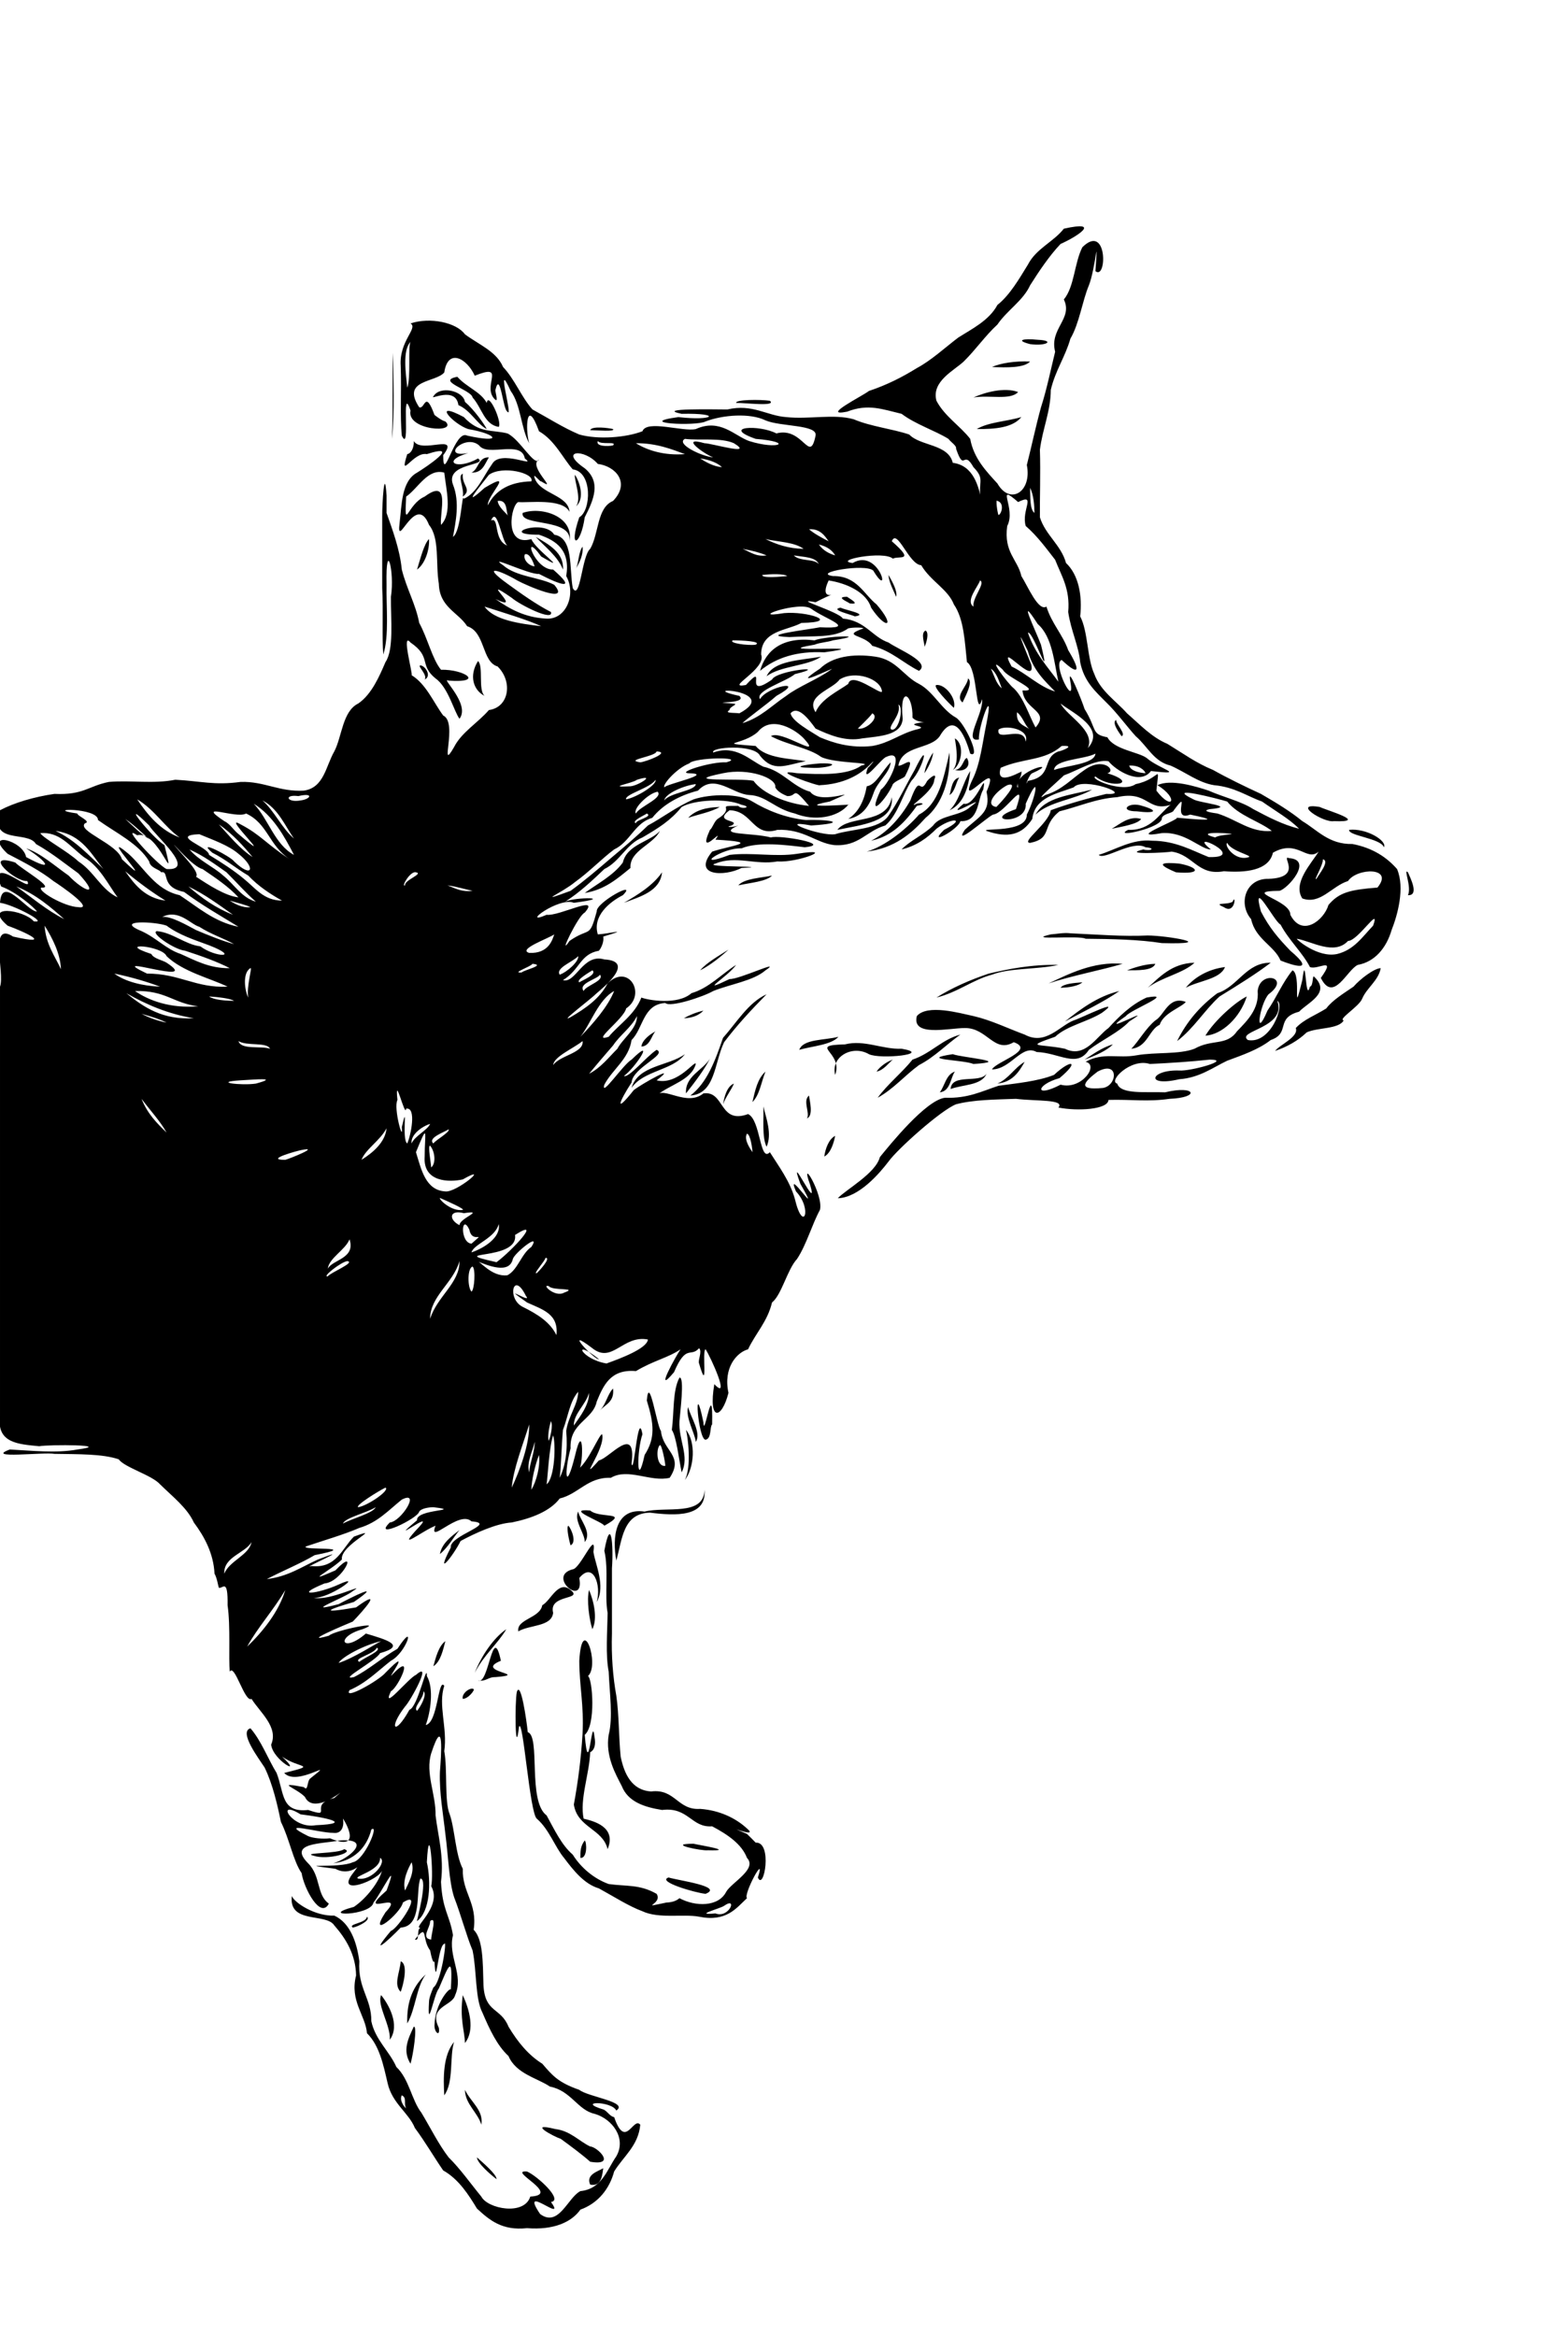 <?xml version="1.0" encoding="UTF-8" standalone="no"?>
<!-- Generator: imaengine 6.0   -->

<svg
   xmlns:dc="http://purl.org/dc/elements/1.1/"
   xmlns:cc="http://creativecommons.org/ns#"
   xmlns:rdf="http://www.w3.org/1999/02/22-rdf-syntax-ns#"
   xmlns:svg="http://www.w3.org/2000/svg"
   xmlns="http://www.w3.org/2000/svg"
   xmlns:sodipodi="http://sodipodi.sourceforge.net/DTD/sodipodi-0.dtd"
   xmlns:inkscape="http://www.inkscape.org/namespaces/inkscape"
   viewBox="0,0,1440,2145"
   width="1440"
   height="2145"
   version="1.1"
   id="svg2"
   inkscape:version="0.91 r13725"
   sodipodi:docname="friendlydog-outline.svg">
  <sodipodi:namedview
     pagecolor="#ffffff"
     bordercolor="#666666"
     borderopacity="1"
     objecttolerance="10"
     gridtolerance="10"
     guidetolerance="10"
     inkscape:pageopacity="0"
     inkscape:pageshadow="2"
     inkscape:window-width="1916"
     inkscape:window-height="1035"
     id="namedview9"
     showgrid="false"
     inkscape:zoom="0.15909903"
     inkscape:cx="460.82297"
     inkscape:cy="1077.0491"
     inkscape:window-x="4"
     inkscape:window-y="1"
     inkscape:window-maximized="1"
     inkscape:current-layer="layer0" />
  <defs
     id="defs4" />
  <g
     id="layer0"
     opacity="0.8"
     style="opacity:1">
    <path
       d="m 484,2046 c 24.3,1.9 40.8,-5.4 49,-17 16.4,-5.9 26.8,-19.3 31,-35 8.4,-13.8 22.3,-23.7 24,-43 -6.5,-7.8 -13.5,23.6 -24,-7 -3.8,-0.4 -6.6,-5.9 -10,-7 -25.5,-7.7 7.6,-8 12,1 11.7,-7.9 -25.9,-12.5 -34,-19 -19.8,-6.9 -24.9,-13.5 -34,-24 -12.7,-7.9 -22.4,-19.7 -31,-34 -7.2,-17.9 -21.6,-12.4 -23,-38 -0.6,-22.1 -0.4,-42.3 -9,-51 3.6,-24.7 -10.7,-34.1 -10,-56 -6.7,-12.8 -7.3,-36.6 -12,-50 -5,-11.7 -1.9,-41.4 -5,-58 3.1,-21.3 -5.9,-42.3 0,-60 -5.7,-8.2 -5.7,33.9 -17,36 4.2,-11.2 7.8,-33.4 1,-45 0.3,-13.7 -8.2,28.6 -16,31 -13.6,24.6 -19.6,17.2 -4,-3 4.8,-4.8 25.9,-43.1 10,-29 -6.5,2.5 -32.2,34.7 -23,15 6.7,-3.4 23,-38.3 1,-15 -5.9,6.4 20.5,-29.1 -6,-2 -5.8,7 -38.9,25.8 -33,16 15.4,-6.6 25.9,-17.6 38,-27 14.5,-7.6 23.7,-38.2 6,-11 -14,8 -26.5,19.3 -40,26 -15.3,3.6 20.7,-15.1 24,-22 25.1,-7 5.4,-12.5 -13,-18 -21.9,18.8 -28.7,3.2 -3,-4 22.3,-8.5 -25.5,0.9 -31,6 -28,7.9 16.9,-10.9 22,-13 10.1,-10.5 29,-32 3,-13 -36.3,6.2 -24.6,1.6 -2,-5 28.7,-19.9 -2.9,-3.9 -14,2 -35.8,9.4 6.6,-6.2 13,-12 14.3,-9 -21.9,9.9 -36,6 12.9,2 48.2,-23.5 23,-12 -18.7,8.5 -43.2,11.5 -13,-1 16.5,-1.3 32.3,-35.3 10,-12 -31.2,13.6 -4.3,0.1 6,-10 -2.1,-13.2 40.2,-31.7 11,-21 -10.9,10.8 -16,29.5 -39,27 -12.1,3.9 43.5,-20.4 6,-6 -14.9,6.7 -27.5,15.7 -47,18 14.6,-7.6 31.4,-14.5 44,-22 45,-8.8 -13.7,-4 -8,-8 16.5,-5.6 35,-10.9 49,-17 16.8,-4.9 26.9,-16.3 39,-26 17.8,-9 -0.7,20.3 -11,21 -16.6,16.4 25.8,-3.5 27,-10 2.1,-3.1 9.4,-4 13,-4 28.4,3.4 -16.2,1.5 -15,12 -30.8,25.7 18.2,-11.7 2,6 -23.3,24.8 2.9,3.5 15,-1 -7.4,18.6 21.5,-14.8 33,-4 24.7,1.9 -20.6,13 -19,24 -15.4,29.7 2.5,7.3 9,-6 13.6,-7.3 32.8,-16.1 47,-17 18,-3.7 35.2,-10.3 44,-22 17.4,-4.2 25.7,-19.8 47,-19 15.7,-9.4 36.5,4.2 54,0 13.5,-20.3 -6.2,-24.4 -8,-43 -3.9,-4.9 -10.9,-53.1 -13,-28 6.6,21.4 8,34.4 -2,50 -7.4,33.7 -7.3,-3.9 -2,-19 -4.2,-24 -7.7,38.9 -10,27 4.7,-37.5 -20.6,-4.6 -30,-3 -20.9,23.5 6.4,-10.8 3,-24 -2.7,-0.3 -12.6,25.4 -22,32 4.7,3.1 5.7,-49.5 -3,-12 -8.5,34 -10.2,16.1 -4,-7 -1.1,-23.6 20.4,-25.9 24,-43 6.2,-15 12.7,-30 36,-28 16.4,-9.8 29.4,-12.1 41,-20 -3.5,4.7 -25.5,44.3 -6,21 11.3,-26.4 15.1,-13.1 23,-22 3.2,2.9 -1.3,11 0,14 8.8,30.1 2.2,-12 6,-13 4.7,7.1 23.2,48.1 8,32 -5.8,34.7 6.8,32.6 13,8 -5,-23.2 7.7,-37.2 18,-40 6.9,-14.7 17.8,-25.4 22,-43 8.9,-7.1 14,-30.3 23,-40 8.7,-13.2 13.8,-31.9 21,-45 3.6,-13.6 -19.3,-51.4 -9,-23 8.4,28.5 -21.5,-35.4 -9,-1 21.6,37.7 -14.7,-17.8 -4,7 15.5,16.4 6.6,39.1 -1,7 -4.6,-16.6 -14.9,-30.1 -23,-43 -9.3,10 -8.4,-29.8 -20,-35 -26.8,9.8 -21.3,-21.7 -41,-19 -15.4,12.6 -36.9,-7 -43,2 11.6,-10 31.7,-13.7 36,-29 -0.5,-4.3 -16.5,19.9 -36,15 21.3,-16.2 -13.5,3.1 -21,9 -17.7,22.3 -13.9,11.4 -2,-7 1.1,-13.8 33.3,-25.6 23,-30 -9.6,6.3 -25.5,26.1 -30,24 10.3,-7.3 29.9,-37.4 7,-15 -7.6,4.3 -28.5,35.5 -25,23 7.7,-14.4 22.4,-23.4 25,-41 10.9,-10.8 10.4,-32.8 31,-34 4.3,4.4 35.1,-5.8 44,-11 15.9,-6.4 36.8,-9.3 48,-19 16.6,-11.1 -24.4,8.6 -33,8 -30.7,14.7 -1.6,-2 6,-13 -13.8,8.8 -25,21.3 -41,26 -12.8,11.3 -40.3,6.3 -46,4 -6.1,15.8 -20.8,24.9 -30,36 -17.3,5.9 14.1,-16.4 16,-26 19.1,-12.9 2.2,-42 -17,-23 -7.4,14.2 -20.3,22.9 -34,31 -12.1,6.5 19.2,-17 24,-22 5.1,-4.4 36.4,-29.4 7,-31 -19.6,-5.9 -26.3,22.4 -38,19 15.8,-9.7 15.5,-23.8 33,-27 2.4,-2.7 4.8,-8.6 4,-13 27.2,-8.1 4,-2.4 -5,-2 -5.1,-16.9 10.8,-29.8 23,-36 14.4,-14.5 -25,6.8 -24,15 -6.9,25.4 -6.1,13.9 -25,27 -11.5,17.2 8.2,-23.8 14,-26 14.8,-17.2 -23.5,3.5 -35,2 -25,10.8 11.2,-16.8 25,-11 39.5,-5.1 1.3,-5.6 -8,-1 13.4,-8.5 25.6,-20.1 36,-30 14.5,-7 20.1,-23 35,-29 14.8,-8.7 25.7,-15.4 36,-28 11.5,-6.7 41.3,-8.2 55,-2 10.9,2.2 -0.4,4.5 -3,1 -22.7,-0.2 -1.2,0.9 -19,12 -3.1,2.3 -4.9,8.7 -7,10 -12.7,28 14.8,-4.8 5,9 43.9,2.5 14.7,5.1 -3,11 -18.6,22.5 11.3,23.1 27,15 33.6,-1.9 -38.1,-0.4 -24,-4 18.8,-7.8 37,1.7 57,-2 17.9,1.5 56.5,-13.2 18,-7 -20.2,3.1 -41.6,-1.5 -62,1 -34.7,13.2 -7.1,-6.7 11,-6 15.1,-6.4 41.6,-3 58,-1 27.1,-2.7 -23.7,-11.6 -31,-9 -18,-4.7 -51.2,-1.7 -30,-11 -4.6,1.8 -13.7,1.8 -6,0 9.1,-5.5 -17.8,-2.5 -2,-14 21.3,0.6 21.2,25.1 44,18 24.2,-0.9 35.2,12 52,14 22.8,1.6 29.6,-13.1 47,-18 11.5,-9.7 16.1,-28.9 24,-41 11.1,-11.8 17.6,-40.3 3,-10 -8,13.8 -15.5,30 -24,42 -8.8,12.9 -33.5,12 -49,17 -13.4,2.2 -55.8,-14.2 -22,-8 34,-2.2 18.9,-5.7 -5,-5 -18.6,-2 -35.5,-8.8 -49,-17 -11.9,-7.5 -38.3,-7.2 -54,-2 -15.3,6.5 -28.7,16.9 -42,24 -10.9,10.6 -22.6,20.4 -34,30 -12,10.3 -24.9,21.3 -37,30 -33.7,12.4 -7.9,1.9 4,-8 12.9,-9.2 24.5,-21.4 36,-30 14.8,-6.9 18.8,-24.5 35,-29 10,-12.6 25.6,-20.8 42,-25 15.1,-16.3 31.8,3.2 47,4 15.8,0.6 23.4,12.7 42,17 18.1,7.3 39.3,3.7 49,-8 13.3,-1.2 -55,4.2 -17,-3 35.4,-15.8 -8,4.9 -18,-9 -16.1,-4.5 -25.2,-19.2 -43,-23 -12.6,-6 -25.2,-20.4 -46,-13 -3.2,-5.1 37.9,-7.9 43,3 12.4,15.5 23.3,8.5 42,5 -13.2,-2.5 -36.4,-2.3 -46,-14 -38.5,-3.1 -11.5,-0.6 2,-13 12.9,-16 35.9,-1.3 43,7 16.6,18.7 -22.1,-9.4 -31,-3 14.5,7.8 35.2,10.9 46,19 12.4,6.3 51.7,4.9 37,8 -12.8,9.2 -37.6,8.2 -59,7 -28.8,-4.7 21.5,12.8 21,11 21.2,-1 36.9,-9.1 47,-20 5.8,-5.8 -2.4,4.1 -3,4 -6.7,17.4 12.9,-9.2 17,-10 18.5,-8.5 2.4,25.2 -5,30 -14.4,30.7 6.1,7.4 11,-5 2.8,-3.3 9.2,-5.1 11,-7 11.9,-23.2 -1.8,-8.8 -6,-10 3.5,-18.9 29.3,-14.6 38,-27 14.9,-25.5 24.7,4.7 28,16 10.4,5.3 -4.9,-27.9 -13,-33 -13.3,-7.3 -20.6,-23.8 -34,-31 -14.2,-7 -20.6,-22.2 -40,-25 -21.3,-3.1 -39.8,0.1 -51,11 -32.4,21.4 18.3,-4.1 10,1 -12.3,8.9 -29.7,15.3 -41,24 -13.1,8.7 -23.4,19.9 -40,25 1,-2 22.9,-17.7 31,-25 29.3,-16.1 -9,-8.4 -15,3 -5.2,-7.6 24,-16.1 32,-23 34.8,-8.4 -16.9,-3.6 -21,5 -28.1,19.7 -3,-17.7 -24,5 -20.4,3.7 19.3,-14.4 14,-28 0,-22.1 24,-21.9 37,-29 37.4,-0.7 4.7,-11 -16,-9 -35.5,5.9 14.5,-11.8 25,-4 12.8,9.5 43.8,18.8 8,17 -10.4,2.1 -59.2,7.8 -28,9 22.2,-1.4 41,1.3 54,-8 4.2,-1 12.9,-1 14,0 -21.2,7.6 0.8,5.3 8,16 18,4.7 29.7,16.7 43,23 11.2,-7.9 -19.2,-19.7 -28,-26 -14.9,-5 -21.3,-20.1 -42,-22 -3,-6.2 -49.2,-19.5 -25,-15 32.1,-16.5 0,5.5 12,-20 16.3,2.5 34.7,10.7 39,25 13.5,20.3 23.2,18.2 5,-3 -11.6,-9.1 -18.1,-26.4 -40,-26 -20.2,-3 29.9,-11.9 37,-5 17.2,28.6 5.6,-21.4 -19,-7 -18.8,-2.4 28.6,-11.6 37,-4 5.1,-3 21.3,3.5 -1,-16 4.9,-12.4 15.7,21.5 27,22 8.6,14.6 24.7,22.2 30,36 9.3,13.5 10,34.4 12,53 10.2,6 7.8,53.6 14,34 1.1,13.7 -17.9,40 -3,37 -0.8,-11.9 14.5,-52.7 7,-15 -3.8,18.1 -5.7,37.6 -13,52 -14.8,31.3 28.2,-24.6 13,11 4.2,18.9 -6.3,22.1 -20,35 -11.3,17 20.6,-11.8 26,-14 11.3,-1.2 32,-37.1 21,-5 -33.6,11.5 10.6,15.2 9,-5 14.1,-31.9 9.4,-6.3 1,10 0.2,17.4 -42.7,12 -37,15 19.5,6.8 32.6,3.8 42,-11 2.3,-20 22.9,-23.3 38,-29 8.7,-10.1 56.1,7.4 30,6 -17.7,4.2 -36.2,9.5 -51,15 -1.8,12 -27.9,29.6 -19,30 21.2,-4.4 9.8,-15.3 27,-29 17.2,-4.2 33.5,-11.7 53,-13 28.4,-6.5 27.8,13.9 49,7 -9.8,7.3 -17.6,23.9 -39,23 -15.6,8 32.5,-1.7 31,-11 1.8,-4.2 10.1,-4.1 11,-7 16.6,-22.2 -3.4,11.1 15,4 45.2,9.2 -21.9,1.6 -12,3 -1.7,3.3 -47.3,20 -14,14 21.7,-1.5 35.8,15.2 45,15 -24.1,-19.5 35.7,8.1 -2,7 -15.3,-6 -30.1,-14.9 -52,-15 -18.3,-1.9 -33.9,8.5 -49,13 5.1,5.3 30.9,-13.9 43,-7 10,0.8 4.6,3.9 -2,2 -21.7,5.2 22.4,2.9 26,2 19.9,2.8 24,22.5 48,18 18.9,1.5 41.3,-0.3 45,-17 22.6,-12.9 30.8,8.7 42,-1 -6.8,11 -24.1,29.1 -15,43 16.6,6 27.1,-11.4 42,-16 8.1,-12.2 42.7,-13.1 27,6 -24.9,2 -35.2,4.3 -45,16 -4.1,14 -24.3,30.1 -35,9 0.4,-13.8 -45.9,-21.6 -10,-22 7.5,-1.7 31.2,-28.4 9,-30 -8.8,-3.5 13.9,17.8 -19,19 -21.3,-0.5 -28.1,23 -16,37 3.8,18.3 21.4,24.5 27,38 11.5,4.6 33.2,11.4 9,-9 -11.4,-11.9 -19,-20.7 -27,-36 -8.9,-32.6 12.4,9.6 18,12 7.8,14.6 20.3,25.9 27,39 7.2,3 24.6,-10.4 10,10 11.7,23.4 24.1,-7.7 34,-12 15.7,-2.8 26.3,-15.8 31,-32 5.4,-13.6 12.4,-38.6 5,-56 -9.4,-10.7 -22.2,-19.4 -41,-23 -21.6,0.5 -32.1,-12.8 -46,-21 -10.8,-8.9 -24.2,-17 -38,-25 -14.8,-6.8 -30.8,-14.6 -44,-22 -15.1,-6.1 -27.6,-15.2 -42,-24 -14.3,-5.9 -25.7,-18.2 -37,-28 -9.9,-11.2 -24.4,-20.5 -30,-36 -6.7,-14.3 -5.7,-39.1 -13,-53 2.1,-18.9 -1.4,-38.1 -13,-49 -4.5,-16.5 -19,-25.8 -24,-42 -0.2,-15.8 0.7,-40.9 0,-62 2.4,-19.1 9.9,-35.3 10,-55 4.2,-17.9 13.3,-30.3 18,-47 8.2,-13.9 11,-34.8 17,-49 5.9,-14.8 8.8,-53.3 6,-13 10.7,8.7 11.2,-44.8 -12,-22 -7.4,14.6 -7.3,36.3 -17,48 8.6,17.8 -13.5,26.7 -8,48 -4.2,17.1 -7.8,35 -13,51 -4.8,17.4 -8.9,37 -13,53 4.9,24.5 -15.3,37.3 -27,17 -9.9,-10.9 -21.7,-22.8 -25,-41 -9,-11.7 -23.6,-20.8 -31,-35 -4.8,-17.7 16,-27.6 25,-36 11,-10.8 19.7,-23.6 31,-34 8.8,-13 23.6,-21.9 30,-36 8.4,-13.3 18,-27.5 28,-38 15.6,-6.9 38,-21.8 3,-14 -9.7,12.3 -25.4,18.2 -33,33 -8,13 -16.7,28.1 -28,37 -7.6,14.3 -23.6,22.1 -36,30 -12.4,9.4 -24.7,20.9 -38,28 -13.2,8.2 -27.5,15.5 -44,21 -5.4,4.4 -45.2,24.1 -20,19 19.3,-7.5 32.2,-2.2 50,2 12.8,9.7 30.8,15.4 43,23 2.5,3.3 7.7,6.3 7,9 7.8,22.7 6.4,-0.1 16,17 12.2,12.5 2.2,13.3 8,35 -2.8,-18.8 -8.7,-36.7 -27,-39 -4.1,-17.4 -29.9,-15.3 -40,-26 -15.8,-5.3 -35.3,-7.3 -51,-14 -18.5,-5.2 -40.8,0.3 -62,-2 -17.7,-1.2 -30.9,-12.4 -54,-7 -11.1,0 -67.4,-1.3 -42,4 37.5,-0.8 29.9,6.8 -3,3 -41.3,5.6 16.3,8.6 25,4 15.9,-6.1 40.9,-7.9 55,-1 13.5,5.9 48.1,3.8 46,14 -5.5,26.9 -11.3,-8.6 -36,-2 -15.7,-8.3 -51.3,-6.3 -19,5 35.7,2.9 20.8,10.4 -6,2 -13.5,-4.8 -26.7,-21.1 -49,-11 -11.9,2.7 -45.1,-8.8 -49,2 -15.1,5.9 -41,7.8 -58,3 -14.7,-6.2 -29.2,-15.5 -43,-23 -9.9,-10.9 -16.5,-28.1 -27,-39 -6.1,-14.3 -21.7,-20.2 -35,-30 -7.8,-10.9 -32.2,-16 -50,-10 7.3,4.3 -10.6,16.1 -9,39 0.8,21.6 -0.7,46.8 1,64 8.5,18 -1,-49.7 8,-23 -3.9,18.4 44.1,21.2 32,10 -3.1,-0.7 -7.7,-4.2 -10,-6 -8.7,-23.7 -8.6,-4.9 -14,-7 -16.9,-25.6 15.1,-22.5 23,-32 3.4,-22.9 21,-12.6 28,3 28.6,-11.5 8,7.7 17,20 6.1,7.8 1.4,-5.6 2,-7 4.3,-18.4 7,18.8 11,20 5.8,7.5 -11.9,-51.9 3,-19 9.4,12.7 9.4,34.3 17,48 -3.7,-12.3 -2.7,-43.4 9,-11 14.5,8.3 21.9,24.7 31,35 18.2,2.2 17,37.8 6,44 -10.4,29.9 1.2,26.8 5,0 8.4,-16.3 15.2,-32.4 0,-45 -24.3,-16.6 -0.5,-18.5 12,-4 16.1,2 30.3,17.1 14,34 -15,6.2 -12.8,29.9 -21,44 -7.7,6.3 -9.1,48.5 -16,36 -3.3,-18.2 0.8,-46.1 -17,-49 -9.2,-15.3 -52.8,0.2 -14,0 16.3,5.5 28.9,14.5 25,38 9.5,16.7 -0.2,40.8 -19,39 -19.1,-1.1 -33,-8.8 -46,-18 28.2,14 -18.4,-24.1 15,-1 7.4,6.4 38.5,22.1 36,13 -13.8,-7.1 -27.6,-17 -40,-26 -24.9,-18 -7.2,-12.6 9,-3 7.5,4.2 49.9,22.8 34,4 -13.4,-7.1 -34.8,-7.2 -47,-18 -15.6,-10.6 24.1,9 33,8 20,10.4 35.4,15.5 13,-4 -17.5,0.5 -29.3,-37.4 -11,-12 28,16.5 -5.6,-6.3 -9,-16 -25.8,7.5 -18.7,-31.6 -12,-34 8.4,1 40.6,-3.9 47,9 -1,-15.6 -26.9,-16.2 -32,-31 -2.2,-6.1 5.2,4.1 6,3 16.9,10.6 -12.9,-14.2 -2,-20 -4,7.1 -17.6,-18.7 -29,-24 -14.2,-3.6 -25.9,0.2 -40,-15 -30.2,-16.1 -10.1,6.4 4,11 26.8,4.6 32.5,13.5 -1,6 -11.6,-6 -21.9,45.8 -22,18 15.8,-20.9 -19.8,-0.9 -27,-13 0.4,6.5 -2.8,11.6 -6,12 -7.9,25.2 5.4,-2.5 18,0 32.9,-10.6 -0.9,12.1 -9,17 -14.6,8 -14,30.4 -16,46 -3.4,27.2 14.7,-29.1 27,2 10,12.4 5.9,35.2 9,54 0.6,21.7 17.7,26.1 26,39 16.9,5.4 13.3,32.7 28,37 14.3,14.2 10.3,37.6 -8,40 -10.1,11.7 -25.2,20.5 -32,34 -14.4,25.1 4,-22.5 -10,-29 -8.8,-11.9 -15.7,-28.9 -29,-37 1.4,-0.7 -9.8,-40.6 -1,-30 19.7,13.5 7.5,20.3 23,33 11.6,8 17.2,31 22,37 10.3,-13.8 -18.3,-38.7 -10,-35 33.4,2.3 14.4,-10.5 -7,-10 -8,-9.7 -12.3,-29 -20,-43 -3.3,-17.4 -11.4,-30.8 -16,-49 -1.9,-18.8 -8.4,-36 -14,-52 l 0,-16 c -1.9,-28.5 -4.1,7.9 -4,19 l 0,66 c 1.1,20.2 -0.3,46 1,61 5.5,-17.2 2.6,-43.8 3,-64 -0.9,-43.8 7.7,-12.4 4,11 -0.2,21.4 2.9,48.3 -5,60 -5.4,12.5 -12.6,29.6 -25,38 -14.5,7.1 -14.9,30.4 -22,44 -7.8,13.4 -9.4,33.4 -28,36 -22.5,1.3 -36.3,-8.7 -58,-8 -24.5,3.3 -36.6,-0.8 -60,-2 -20.1,4 -40.6,0.3 -61,2 -19,3.8 -23.3,12.2 -50,11 -18.8,2.7 -37.1,8.2 -50,15 -10.4,32.5 25.4,18.2 33,31 14.8,8.3 27.9,19 39,27 20.8,22.4 4.8,16.5 -9,2 -12,-8.4 -26.1,-20.9 -39,-25 18,11 27.8,23.1 0,8 -3.1,-15.9 -39.7,-24.1 -17,-3 15.3,7.9 30.9,16.1 42,25 7.5,4.8 38.2,26.1 23,24 -13.1,-0.4 -38.4,-15.3 -34,-18 13.8,1.2 -18.6,-17.2 -24,-23 -30.9,-9.9 0,18.1 11,17 6.8,13.5 -36.9,-26.5 -24,5 13.7,4.8 30.5,19.4 33,23 -9,0.1 -32.3,-34.6 -34,-8 11.5,1.3 45.7,19.2 31,17 -8.6,-10.5 -47.6,-16.2 -24,4 15.8,5.7 43.3,18.7 5,10 -22.8,-14.7 -7.3,33.4 -12,46 l 0,66 0,65 0,65 0,66 0,66 0,66 c -3.5,25.5 17.4,26.1 36,28 9.7,-1.7 68.9,-1.4 35,3 -19.1,3.6 -42.5,1 -62,0 -23.9,8.9 31.7,2.2 41,4 21.9,0.4 43.9,-0.1 59,5 5.3,7.5 30.5,14.5 38,23 11.6,11.4 25,21.7 31,35 9.8,13.1 18.1,28.6 19,47 2.3,3.9 3.3,11.2 4,13 3.5,1.1 8.4,-9.5 8,16 2.8,19.6 0.8,48.4 2,61 4.5,-7.9 13.7,28.7 20,25 7.6,12.2 25,25.9 18,42 1.6,14.5 30.5,30.1 10,11 15.7,11.1 33.6,7.1 2,15 11.8,13.3 50.1,-15.6 24,5 -3.3,2.4 -1.8,12.7 -6,8 -27.5,-5.2 -6.7,0.9 1,9 9.4,19.9 46.4,-16.3 27,1 -24.8,5.9 0.2,19.2 -24,11 -25.2,2.7 -21.8,-15.6 -29,-34 -7.8,-12.7 -14.3,-30 -24,-41 -11.1,3.2 8,28.2 13,36 7.4,15.1 11.8,34.4 15,50 7.8,15.6 11.3,35.9 19,47 2.1,13.9 17.3,42.7 25,28 -11.6,-8.3 -7.1,-25.1 -19,-37 -19,-19.1 12.3,-17.7 29,-21 31.1,-2.2 8.1,17.1 -6,21 19.4,-2.4 30.9,-14.7 35,-31 7.8,-5.9 -6.4,28.4 -17,30 -12.3,6 -58.2,0.7 -16,6 21.5,11.9 37,-25.5 17,3 -19.6,24.1 24.7,6.9 26,-2 -2.5,10.7 -14.3,26.1 -26,34 -34.5,9.2 15.8,8.3 18,-4 6.5,-7.5 24.2,-43.9 12,-11 -30.2,26.4 19.3,-1.7 -1,20 -17.1,26.4 14,1 16,-9 20,-12.7 -4.9,24.6 -11,26 -21.3,25.5 -2,8.5 9,-3 20.1,-1.2 13.6,-32.9 18,-45 7.8,-0.4 -4.2,41.8 -3,39 12.1,-8.7 13,-36.1 9,-54 2.2,-41.7 6.5,12.2 4,22 11,19.4 -19.7,40 -9,38 -5.3,0.1 -0.8,12.9 -6,11 12.5,-15.6 5.8,-1.1 14,10 1.1,5.6 2.8,12.6 4,10 1.5,28.5 3.1,-14.7 9,-16 2.9,-5.6 -2.8,35.4 -10,40 -1.6,3.7 -4,9.6 -4,13 -1.7,29.7 4.5,-7.1 9,-12 8.7,-20.3 13.1,-33.2 11,1 -0.5,-2.9 -14.7,12.5 -15,33 0,6.7 5.4,10.5 4,2 -9.8,-19.9 12.4,-19.7 15,-30 8.2,-18.4 -6.9,-35.8 -2,-55 -3.1,-18.8 -9.7,-22.8 -11,-49 2.9,-23.6 -2.7,-41.8 -5,-61 0.4,-19.3 -9.6,-38.8 -4,-57 12,-36.5 9.2,1.5 8,17 -0.7,19 3.1,39.5 5,57 2.7,20.2 3.3,43.5 8,58 6.4,16.5 11.3,35.4 17,49 3.9,18.9 2.3,44.3 9,57 6.7,15.7 13.6,30.4 24,40 6.9,16.4 26.9,20.3 38,28 19.5,3.8 25.5,21.6 41,25 16.4,4.7 29.5,22.5 20,39 -8.8,12.8 -13.3,29.9 -33,32 -11.5,5.7 -19.9,33.8 -37,21 -20.1,-29.8 24.9,9.8 10,-11 11.7,-1.8 -12.8,-24.1 -22,-28 -19,-1.6 32.5,21.4 3,23 -5.5,17.8 -39.1,11.3 -45,0 -9.5,-11.5 -19.3,-25.5 -30,-36 -9.1,-11.8 -17,-27.7 -25,-41 -9,-11.5 -11.2,-30.9 -23,-42 -6.2,-14.3 -19.4,-24.9 -23,-42 0.2,-21.2 -12.6,-30 -11,-55 -2.3,-17.7 -8.5,-35.3 -23,-42 -17.5,0.7 -36.6,-11.7 -39,-18 -3.1,26 31.5,15.3 39,27 10.7,12.2 19.7,26.9 20,46 -6,23.4 8.7,36.6 10,53 11.5,11.3 15.1,29.2 19,46 4.2,18.5 19.4,27.1 25,41 9.5,12.8 17.4,26.5 26,39 14.3,8 23.5,22.6 31,35 11.4,10.5 23,20.5 46,18 z m 58,-40 c 11.2,2.5 11.2,-11.2 12,-15 -5.3,3 -16.1,6 -12,15 z m -86,-5 c 0.2,-4.3 -12.5,-15.1 -18,-20 0.1,5.1 12.7,16 18,20 z m 86,-16 c 24.8,4.2 6.4,-13.8 0,-14 -9.9,-4.6 -18.2,-14.4 -32,-16 -26.6,-6.6 -1.5,6.9 5,9 10,7.3 20.3,15 27,21 z m -100,-34 c 2.4,-13.1 -9.7,-20.8 -15,-32 0.1,13 11.9,20.9 15,32 z m -69,-15 c -2.1,-1.5 -6.4,-7.6 -4,-12 5,2.4 1.4,7.5 4,12 z m 35,-12 c 8.9,-12.1 4.7,-35.5 9,-49 -10.3,12.5 -9.9,33.2 -9,49 z m -31,-29 c 2.4,-7.8 6.5,-35 3,-34 -5.2,11.1 -10.6,21.9 -3,34 z m 50,-19 c 9.4,-12 4.1,-30.7 -2,-44 -3,22.1 1.7,32.6 2,44 z m -69,-3 c 9.9,-13.7 -1.6,-33.2 -8,-41 -4,9.3 8.8,27.5 8,41 z m 16,-15 c 7.7,-13 8.2,-33.2 17,-45 -10.8,9.8 -17.7,23.6 -17,45 z m -6,-29 c 2.3,-6.1 7.2,-25.5 0,-28 -0.9,10.6 -6.8,21.4 0,28 z m 28,-48 c -10,-1.1 -0.6,-11.2 -1,-17 6.6,-5.1 0.8,12.3 1,17 z m -72,-11 c 5,-0.9 16.9,-6.9 13,-10 -0.9,6.2 -17.8,6.5 -13,10 z m 318,-10 c 25.1,5.1 34.2,-7.9 44,-17 -3.7,-3.3 18,-43.3 10,-19 5.6,13.2 13.7,-33.1 -2,-32 -2.4,-2.5 -5,-5.1 -8,-8 -26.5,-11.4 12.5,5.6 0,-5 -10.2,-9.4 -25,-16.7 -43,-18 -20.8,1.4 -22.8,-18.7 -45,-16 -18,-1.1 -24.8,-16.4 -28,-32 -1.8,-17.7 -1.4,-37.9 -4,-56 -3,-16.3 -4.7,-36.7 -4,-57 l 0,-60 c 1.6,-21.9 -1,-48.6 -7,-16 4.1,17 0.1,40.8 3,57 -0.2,17.6 -2,38.3 1,54 0.8,19.6 4.1,42.1 0,58 -3.2,19.6 6.5,36.3 12,47 5.8,14.7 21,19.4 37,22 24.3,-3 26.9,16.5 46,15 13.8,7.3 27.1,16.1 32,29 9.8,10.2 -14,22.5 -19,31 -7.1,14.2 -28.4,13.9 -43,6 -3,2.6 -6.9,3.8 -12,4 -27,5.6 -2.8,1.5 -9,-8 -15.6,-8.9 -27.8,-6.7 -44,-9 -13.6,-4.9 -25.6,-15.1 -33,-27 -10.2,-8.8 -16.5,-22.3 -24,-36 -17.7,-13.1 -5.329,-72.583 -17.329,-76.483 -1,-10.5 -6.4,-47.7 -10,-37 -2,9.4 -1.6,63.1 2,32 3.7,-8.5 9.829,79.383 16.329,84.483 11.3,9.7 16.8,26.3 25,36 8.9,11.9 18.8,24.1 32,28 13.9,7.6 27.3,16.3 40,21 15,7.1 38,2.3 52,5 z m 15,-3 c -21.2,2 4.4,-4.4 8,-7 12.8,-9 4.6,11.9 -8,7 z m -9,-18 c 16.9,-6.8 -24.4,-12.1 -34,-15 -11.3,3.7 24.5,14.1 34,15 z m -276,-3 c -2.8,-9.4 3.3,-21.1 6,-26 3.3,9.1 -3.5,20.1 -6,26 z m -43,-11 c -5.8,-1.9 20.9,-7.1 20,-19 6.8,3.2 -7.1,21.3 -20,19 z m 204,-19 c 6.6,0.6 5.9,-14.4 4,-16 -4,5.3 -4,9.8 -4,16 z m -245,-2 c 13,4.4 38.6,-3.2 28,-6 -5,4.3 -39.8,3.1 -28,6 z m 362,-5 c 27.2,0.8 -8.5,-4.8 -13,-6 -26.3,0 8.2,6.8 13,6 z m -92,-1 c 8.7,-20.8 -13.7,-26 -22,-28 -3.8,-17.7 5.3,-41.1 6,-61 4.3,-2.3 5.2,-7.5 4,-14 -2.5,-23.2 -5.3,42.8 -9,-2 10.4,-8.7 7.2,-51.4 3,-54 11.2,-10 -5.4,-59 -8,-14 0,22.5 4.4,41.3 3,67 -1.4,23.1 -4.2,44.5 -8,65 3.3,21.4 26.6,22.2 31,41 z m -255,-10 c -6.8,0.8 -15.8,-0.1 -20,-2 -29.8,-14.9 9.6,-2.9 23,-3 8.5,1.2 10.1,-7.1 9,-13 -0.8,-1.8 20.8,31.7 -12,18 z m -13,-12 c -21.7,4 -38.1,-24.9 -14,-10 21.1,2.6 50.7,8.4 14,10 z m 93,-105 c -4,-3.3 5.8,-10.6 6,-18 3.5,3.2 -3,14.5 -6,18 z m 42,-11 c 5.3,-0.2 11.3,-8.4 10,-9 -3.2,-2 -11.3,4.1 -10,9 z m 14,-17 c 7.5,1.4 9,-3.2 16,-3 33.1,-2.7 -20.6,-4.8 5,-15 -7.7,-36.5 -11,23.3 -21,18 z m -3,-7 c 8.5,-16.6 21.2,-26.7 29,-40 -11.9,8.1 -23.1,24.9 -29,40 z m -38,-6 c 6.8,-4.2 9.1,-15.9 11,-23 -6.3,4.5 -9,15.8 -11,23 z m -87,-3 c 2.8,-5.4 23.7,-16.7 39,-20 -5.1,2.4 -25.3,15.6 -39,20 z m 19,-1 c -6.1,-3.1 13.8,-7.1 16,-13 5.5,2.4 -11.7,9.2 -16,13 z m -103,-14 c 9,-16.8 24.9,-34.5 35,-52 -5.9,20.1 -21,38.6 -35,52 z m 249,-14 c 10.4,-6.2 30.5,-4.1 32,-17 -4.5,-17.4 28.2,-11.5 16,-21 -11.3,-9.6 -18.3,10 -26,14 -2.1,12 -23.9,12.7 -22,24 z m 68,-2 c 5,-9.8 1.3,-25.8 -3,-36 -2.5,8.9 0.3,27.8 3,36 z m 4,-25 c 8.5,-14.8 -1.6,-35.2 -3,-46 2.9,-21.3 -12,15.4 -19,16 -24.4,6.3 11.2,35.8 6,8 12.6,-15.5 20.5,6.3 16,22 z m -342,-26 c -0.9,-15.5 19.3,-18.8 25,-29 -2.2,12 -20.5,17.3 -25,29 z m 360,-12 c 5.4,-19.2 6,-43.6 31,-44 23.3,2.9 52.1,4.3 50,-21 -0.6,24.7 -35.2,15 -55,20 -27.3,-4 -29.9,24 -26,45 z m -162,-6 c 7.5,-6.1 13,-16.2 18,-22 -7.1,5.4 -16.2,12 -18,22 z m 120,-8 c 5.8,-2.7 0.9,-14.9 -2,-18 -2.3,0.7 0.9,14.7 2,18 z m 13,-3 c 7,-8.9 -4.5,-20.3 -6,-28 -4.3,8.2 6.4,20.4 6,28 z m 18,-15 c 24.3,-13.5 -4.3,-6.3 -13,-14 -24.1,-2 12,10.6 13,14 z m -240,-2 c 1.7,-5.3 22.3,-10 30,-15 -2.3,5.5 -22.4,10.6 -30,15 z m 14,-15 c -3.3,-1.2 18,-14.6 25,-18 4.5,2.3 -16.1,16.5 -25,18 z m 159,-16 c 0.1,-8.5 3.4,-22.6 7,-32 1.3,10.7 -2.5,24.4 -7,32 z m -18,-2 c 1.3,-17 10.6,-40.5 16,-58 0.3,18.5 -8.7,42.3 -16,58 z m 32,-3 c 0.8,-4.4 2.3,-34.4 6,-45 2.5,8.1 1.6,38.8 -6,45 z m 127,-4 c 8.7,-11.4 10.2,-34.8 1,-46 1.8,6.7 5.2,33.8 -1,46 z m -115,-2 c 1.4,-10.5 1.7,-29.9 3,-44 4.6,-11.6 6.2,-26.3 14,-35 -0.1,11.7 -9.2,22.4 -11,36 1.5,17.5 -0.6,31.9 -6,43 z m -28,-5 c -2.8,-9.1 3.7,-20.4 5,-28 0.5,7.6 -4.7,20.3 -5,28 z m 140,0 c 7.5,-14.6 -3,-29.6 -2,-47 0.4,-6.6 5,-41 0,-40 -6.4,11.8 -4.8,31.5 -7,48 4.1,6 6.6,27.4 9,39 z m -15,-6 c -8.2,1.2 -8.7,-15.7 -5,-19 1.5,-1.4 5,15.6 5,19 z m 28,-22 c 5.4,-8.3 -5,-23 -7,-32 -2.9,9.1 6.2,24 7,32 z m -135,-1 c -1.4,-3.2 0.4,-13.5 2,-18 2,4.3 -0.4,13.9 -2,18 z m 144,-1 c 5.7,-1 3.7,-12.1 6,-14 1,-45.8 -7.5,15.2 -8,-2 -9.3,-45.1 -5,16.3 2,16 z m -121,-13 c -0.2,-10.9 10.8,-18.9 14,-30 0.1,11 -8.2,21.6 -14,30 z m 24,-14 c 5.5,-5.6 13.4,-8 12,-20 -5.2,5.4 -6.4,14.5 -12,20 z m 6,-43 c -23.6,-3.9 -32.2,-24.1 -7,-4 -3.3,1.7 -34.3,-31.6 -6,-10 18.4,14.6 27.9,-12.4 51,-8 -0.6,8.2 -25.4,17.5 -38,22 z m -46,-26 c -5.6,-11.8 -17.2,-19.2 -31,-26 -14.8,-7.4 -8.6,-33.9 3,-10 7,8.4 -26.2,-13.2 1,6 14.2,6.5 29.2,10.4 27,30 z m -116,-15 c 0,-20.8 21.2,-32.7 27,-53 0.3,20.2 -20.6,32.4 -27,53 z m 123,-24 c -8.4,4.7 -21.4,-8.3 -14,-6 3.7,4.6 27.8,1 14,6 z m -85,-1 c -3.7,-3.8 -3.9,-21.6 1,-23 3,2.3 1.7,21.6 -1,23 z m -132,-14 c -5.8,0.9 12.2,-13.3 18,-14 7.8,1.2 -15.3,10.4 -18,14 z m 165,-1 c -14.4,1.8 -25.2,-13.4 -28,-13 9.9,4 29.8,12.4 33,-2 1.6,-5.5 26.3,-25.3 17,-11 -9.2,6.2 -12.4,21 -22,26 z m 27,-2 c -4.2,1.7 7.4,-10.9 8,-14 5.6,-0.3 -6.1,12.4 -8,14 z m -192,-4 c 1.3,-10 16.1,-17.2 20,-27 5.8,17.7 -15.6,18.5 -20,27 z m 155,-6 c -49.6,-11.1 20.4,-0.7 17,-25 26,-16.6 -2.8,14.5 -17,25 z m -23,-9 c 2,-7.6 21.7,-13 25,-26 2.2,12 -12.9,21.9 -25,26 z m 0,-8 c -10.7,-0.9 -9.4,-28.3 -2,-13 2.6,14.1 16.6,0 2,13 z m -11,-17 c -9.9,-4.8 -9.8,-14.6 4,-11 20.4,-3.1 -4,4.5 -4,11 z m 3,-14 c -10.1,1.7 -21.9,-9.4 -21,-11 6.9,3 23.1,10.2 21,11 z m -16,-17 c -18.3,-1 -22.1,-20.3 -27,-36 11.8,-29 8,-17.1 8,4 -1.7,23.8 22.8,23.7 35,21 26.8,-15.2 -5.9,12.4 -16,11 z m -13,-22 c -0.2,-4.3 -3.3,-20.3 -1,-20 4.6,5.5 5.5,16.4 1,20 z m 373.401,28.293 c 19.5,-0.6 38.543,-23.174 46.643,-33.774 C 824.243,1055.119 864,1019.5 878,1014 c 15.9,-4.2 35.6,-4.3 55,-5 18.9,2.3 45.2,0.3 39,8 17.8,3.5 45.6,1.8 46,-7 20.9,-0.6 36.1,1.9 56,-1 28.7,-1.1 24.1,-12.8 -4,-6 -17.9,-0.7 -40.8,2.2 -44,-8 -8.6,-2.1 12.6,-23.7 30,-18 18.8,-0.9 37.4,-2.1 55,-4 21.2,0.1 -18.2,10.9 -28,10 -26.5,-0.9 -31.9,15.4 0,8 18.6,-1.3 31.1,-10.9 44,-17 14.1,-5.2 28.9,-10.3 40,-19 18.5,-6.3 3.8,-20.1 26,-26 8.6,-8.8 29.4,-17.3 14,-32 -2,-2.5 -0.6,8.3 -4,9 -4.4,16.4 -3.5,-34.7 -7,-6 -9.6,38.7 -0.3,-5.3 -9,-9 -9,10.8 -14.7,25 -23,37 -12.2,28.9 -7.2,-5.7 1,-15 21.3,-15.7 -8,-22.5 -10,-3 1.5,16.4 -9.6,27.3 -19,37 -9.5,13.7 -22.7,6.8 -39,16 -14,5.4 -36.2,3 -53,6 -17.4,3.2 -30.6,-3 -47,6 12.7,2.8 -3.8,26.2 -23,21 -24.4,12.7 -22.6,0 -1,-6 19.3,-16.1 10.5,-17.5 -5,-3 -14.6,5.9 -34.9,7.8 -51,10 -15,4.9 -28,11.8 -49,11 -17.6,1.9 -51.057,43.619 -59.957,54.519 -3.8,14.9 -31.143,29.774 -38.643,37.774 z M 262,1065 c -20.1,0.2 11.9,-8.6 15,-9 17.8,-3.6 -11.3,8.1 -15,9 z m 70,0 c 3.8,-9.9 17.2,-17.7 23,-29 -1.1,12.7 -12.5,22.5 -23,29 z m 425,-3 c 6.2,-3.3 8.8,-13.1 10,-19 -6,3 -9.1,12.2 -10,19 z m -66,-4 c -2,-3.1 -8.2,-11.9 -5,-17 3.2,0.6 5,13.8 5,17 z m 13,-5 c 5.2,-11.5 -0.3,-26.3 -3,-37 0.6,11 -1.4,28.3 3,37 z m -330,-3 c -5.5,-3.5 1.1,-41.4 -5,-15 1.7,16.1 -7.9,-17.4 -4,-25 -2.8,-26.2 7.1,17.5 8,8 9.8,-1.6 4.2,25.1 1,32 z m 4,0 c -1.1,-8.2 9.8,-15.8 17,-18 -2.1,5.5 -14.6,11.5 -17,18 z m 20,0 c -5.7,-5.1 10.1,-10.4 14,-13 1.6,2.5 -12.1,9.9 -14,13 z m -245,-10 c -8.5,-8.2 -17.6,-17.2 -23,-31 8.2,11 17,20.3 23,31 z m 588,-13 c 6.4,-2.5 2.4,-16.6 2,-21 -6.2,4.7 1.3,16.4 -2,21 z m -77,-13 c 2.5,-6.8 7.9,-13.7 10,-19 -6.6,2.6 -8.9,12.7 -10,19 z m 27,-2 c 6.7,-6.7 8,-18.2 12,-28 -7.3,6.4 -9.5,17.2 -12,28 z m 115,-4 c 14.7,-8.1 24.8,-20.4 38,-30 14.5,-7.5 25.3,-19.1 38,-28 -17.1,4.5 -26.8,17.2 -44,23 -9.7,12.1 -22.3,21.9 -32,35 z m -172,-2 c 23,-1.7 21.8,-29.6 31,-49 11.8,-15.6 25.1,-29.9 39,-44 -16.6,7.4 -27.7,26.2 -40,40 -7.2,20.9 -14.5,41.2 -30,53 z m -4,-2 c 8.1,-10.2 17.5,-22.7 22,-32 -6.3,10.8 -23.1,16 -22,32 z m 233,-1 c 10,-0.8 10,-14.1 14,-19 -8.3,2.4 -9.7,14.2 -14,19 z m 10,-3 c 11.5,-4.3 28.3,-3.1 33,-14 -6.4,9.2 -31.9,-0.7 -33,14 z m -293,-1 c 10.8,-16.1 37.7,-15.9 49,-31 -15.3,11.1 -43,10.1 -49,31 z m 433,0 c -26,2.6 -15.9,-6.7 -5,-15 19.8,-10.6 18.3,12.7 5,15 z m -778,-4 c -13,2 -40.7,-1.3 -14,-3 13.5,-0.7 35.8,-2.9 14,3 z m 681,0 c 13.4,-1.4 19.5,-10 25,-20 -9.7,5.8 -14.6,15.6 -25,20 z m -149,-8 c -4.3,-16.8 16,-27.8 31,-19 10.3,5 59.1,-0.1 30,-5 -17.8,0.7 -34.2,-8.5 -52,-4 -34.9,0.9 -1.4,6.5 -9,28 z m -226,-1 c 5.5,-6.8 15.7,-18.8 22,-26 6.6,-9.9 16.6,-16.3 22,-27 0.1,11.8 -13.2,20.7 -18,30 -8,7.9 -15,17.3 -26,23 z m 264,-2 c 6.7,-1.3 11.3,-8.3 15,-11 -6.3,2 -12.6,7.2 -15,11 z m 106,-2 c 17.4,-0.1 27.4,-23.6 41,-16 20.9,0.7 37,15.1 48,-2 12.1,-9.1 27.9,-16.3 37,-26 28.6,-18 -33.5,16 -3,-5 3.7,-5.5 46.4,-21.9 19,-17 -14.4,6.5 -25.9,18 -35,28 -10.9,7.6 -21.4,28.2 -40,19 -23.3,-4.8 -38.3,-0.8 -9,-11 11.1,-10.3 29.4,-13.5 43,-22 20.9,-15.1 -20.2,5.4 -26,7 -13,5.1 -25.9,23.3 -45,13 -15.3,-5.6 -30.6,-13.2 -47,-17 -12.7,-2.7 -42.3,-11.2 -52,0 -5,19.5 29.5,11 44,11 20.7,-0.3 27,23.6 45,13 20.4,7.3 -16.3,17.8 -20,25 z m -403,-4 c 0.7,-7.8 18,-14.9 27,-22 1.5,10.9 -20.8,13 -27,22 z m 386,-1 c 36.7,-2.3 -11,-5.9 -19,-9 -33.1,5 9.5,5 19,9 z m 102,-4 c 9.8,-3.6 20.7,-8.3 26,-14 -10,2.8 -18.8,9.5 -26,14 z m 175,-8 c 11.2,-3.8 21.1,-9.4 29,-17 10.2,-4.7 29.3,-2.8 34,-11 -5.6,-1.1 14.1,-12.6 17,-20 4.3,-10.1 15,-16.6 17,-28 -6.1,0.2 -18.8,9.9 -25,17 -8.6,5.9 -19.4,12.4 -25,20 -9.4,6 -20.8,10.1 -28,18 3,8.1 -14.8,15.3 -19,21 z m -437,-1 c 12.1,-3.5 29.3,-4.4 36,-12 -12.6,3.4 -32.3,1.8 -36,12 z m -486,-1 c -8.3,-2.9 -26.5,1.3 -29,-7 7.8,4.8 26,0.6 29,7 z m 791,0 c 14.7,-1.3 16.3,-17.7 26,-22 3.6,-11 20,-15.9 24,-21 -16,-5.9 -19.7,12.4 -28,17 -8.6,7 -15,18.7 -22,26 z m -450,-2 c 8.1,-0.3 9.4,-10.6 13,-14 -5.7,3.1 -12.2,8.2 -13,14 z m 492,-5 c 15.4,-11.7 25.3,-28.6 39,-41 16.3,-10 34.3,-21.2 47,-31 -22.7,-0.2 -29.9,21.8 -49,28 -15.6,11.6 -28.1,25.8 -37,44 z m 65,-1 c -11.1,-8.5 36.1,-11 27,-36 7.2,3.6 -6.1,40 -27,36 z m -613,-3 c 9.5,-12 16.7,-34.3 31,-42 -5.8,14.6 -19.7,30.3 -31,42 z m 574,-1 c 15.4,-1 31.8,-16.6 38,-36 -9.5,4.4 -29.6,21.8 -38,36 z M 153,939 c -7.3,-1.4 -15.1,-4 -23,-8 9.4,2.5 17.2,5.1 23,8 z m 825,-1 c 17.1,-9.2 36,-18.2 50,-28 -20.4,4.9 -36.2,17.1 -50,28 z m -800,-3 c -28.8,1.6 -45.7,-9.9 -62,-23 18.7,10.6 38.6,19.2 62,23 z m 450,0 c 7.8,-0.2 13.9,-2.7 18,-7 -6.8,1.6 -12.9,4.1 -18,7 z M 182,924 c -25.7,2.2 -45.6,-5.4 -58,-14 28.4,-0.7 35.3,11.4 58,14 z m 33,-5 c -7.7,0 -18.6,-0.8 -23,-4 8.9,0.6 19.3,1.8 23,4 z m 13,-3 c -3.2,-5.9 -5.6,-22.7 2,-27 2,-1.1 -3.9,17 -2,27 z m 632,0 c 19.4,-4.7 33.2,-16.3 51,-21 16.4,-6.4 41.4,-4.6 61,-9 -24.8,-0.5 -46,3.8 -64,8 -17.2,5.8 -33.4,12.9 -48,22 z m -324,-6 c -5.4,-7.1 12.6,-10.8 15,-15 4.4,5.6 -13,9.9 -15,15 z m 438,-3 c 8,-0.1 16.9,-1.9 20,-5 -7.5,0.6 -17.6,1.3 -20,5 z m 80,0 c 12.6,-9.6 32.8,-13.3 43,-23 -21,0.6 -32.1,13.3 -43,23 z m 35,0 c 12,-6.6 31.5,-7.7 36,-19 -15.6,1.9 -28.4,9.6 -36,19 z m -942,-1 c -16.3,-0.7 -32,-4.6 -42,-12 15.8,3.2 30.9,7.8 42,12 z m 62,0 c -29.2,1.4 -44.2,-12.1 -74,-12 -42.2,-20.1 52.1,12.5 18,-10 -3.6,-2.3 -12.1,-3.8 -14,-8 -34.1,-11.1 10,-7.8 14,2 15,14.4 39.9,20.2 56,28 z m 754,-3 c 21.2,-7.1 49.5,-12.4 68,-18 -27.2,-2.4 -50,9.7 -68,18 z m -431,-1 c -3.4,-1.9 9.2,-9.2 12,-11 4.8,3.7 -9.6,9.3 -12,11 z m -18,-7 c -4,-6.2 11.7,-11.5 17,-17 0.8,4.6 -9.8,14.4 -17,17 z m -35,-2 c -10,0.7 8.7,-5.4 10,-8 12.7,1.2 -7.7,5.6 -10,8 z m 164,-2 c 9.7,-4.9 19.2,-12.7 26,-19 -9,5.8 -20.1,11.9 -26,19 z m 392,0 c 9.8,-0.1 23.6,0.5 26,-6 -10.3,0.3 -20.1,3.8 -26,6 z M 56,890 c -5.3,-11.6 -14.1,-23.2 -15,-40 7.4,11.9 14.3,25.5 15,40 z m 155,-1 c -18.4,0.4 -32,-7.2 -45,-13 -13.4,-4.4 -22.1,-14.6 -36,-21 -26.3,-10.8 13.5,-8.7 23,-5 11.6,8.7 26.1,13.2 39,18 29.4,11.5 6.2,11.5 -8,1 -13.9,-1.7 -26,-12.9 -40,-14 -6.3,1.7 16.3,17.1 26,18 15.4,5 29.3,10 41,16 z m 1017,-13 c -17.8,3.9 -38.1,-13.9 -37,-14 13.8,2.4 34.3,15.6 47,2 9.1,0.1 30.2,-33.7 23,-14 -9.7,10.1 -17.4,22.2 -33,26 z m -742,-1 c -11,-3.2 17.8,-13.3 23,-17 -1.7,5 -5.2,17.8 -23,17 z m -271,-8 c -11.3,-3.2 -24.2,-8.4 -35,-13 -8.2,-4.3 -23.2,-13.1 -31,-12 15.2,-7.6 26,6.8 34,9 10.4,6.8 23.9,11.2 32,16 z m 852,-1 c 53,1.4 5.1,-6.9 -13,-7 -23,1.1 -46.4,-0.9 -71,-2 -6.2,-0.8 -13.8,0.8 -18,1 -25.2,5.8 26.5,0.6 32,4 24.2,0.2 49.2,0.7 70,4 z M 219,851 c -22.1,-4.3 -37.7,-18.3 -54,-29 -22.5,-4.9 -32.2,-24.8 -47,-38 -30.6,-25.6 30.7,39.8 -6,5 -4.1,-14.2 -41.5,-25.9 -34,-33 6.4,-1.6 -7.1,-6.7 -7,-9 -33.6,-4.8 19.3,-5.7 19,6 16.9,12.1 37.1,21.5 47,38 0.9,6.2 9.7,7.3 11,10 8.1,-1.7 -1.2,13.5 21,18 16.3,12.1 33.9,22.1 50,32 z M 59,844 c -15.9,-8 -30.1,-20.1 -44,-30 18.1,7.2 32.1,19.5 44,30 z m 155,-4 c -15.6,-6 -28.7,-15.3 -41,-26 15.5,7.4 28.3,17.1 41,26 z m 16,-7 c -7.8,0.8 -14.6,-3.2 -19,-6 7.1,2 15.7,4.2 19,6 z m 894,0 c 10.5,7.2 11.3,-13.4 8,-5 -5,3.2 -18.8,0.3 -8,5 z m -551,-4 c 15.3,-5.8 33.3,-10.7 35,-28 -8.4,12.2 -22.7,20.9 -35,28 z m -338,-1 c -13.4,-3.9 -19.6,-15.7 -30,-24 -9.2,-8.3 -22.1,-13.6 -31,-24 13.4,6 23.7,13.8 34,21 9.4,9.3 17.8,19 27,27 z m -83,-1 c -18.4,-2.3 -28.1,-14.2 -37,-27 11.8,9.9 24.2,19.1 37,27 z m 107,0 c -16.8,-0.2 -24,-11.1 -35,-20 -8.9,-7.4 -19.8,-14.6 -32,-22 -0.5,-7.6 -36.8,-17.8 -9,-19 13.5,5.6 27,10.3 36,18 16.2,12.7 13,23.3 -4,7 -2.7,-4.3 -35.8,-21.5 -20,-8 12.4,6.2 22.1,14.6 33,21 9.2,9.7 20.1,16.9 31,23 z M 108,824 C 93,817 86.4,800.3 72,791 62.7,782.1 39.6,769.7 37,765 c 17.6,-1.3 26,11 40,22 14.7,8.8 22.6,25.6 31,37 z m 111,0 c -12.1,-1.3 -27.8,-11.6 -39,-19 4,-3.7 -11.8,-19 -20,-29 -1.4,-2.2 17.3,20.1 26,22 12.4,8.4 24.2,16.4 33,26 z m 1074,-2 c 10.8,0.6 1.9,-16.5 0,-21 -4.6,-4.3 3.7,13.4 0,21 z m -756,-2 c 18.4,-3 29.9,-13.1 42,-23 -1,-16 21.1,-21.4 27,-34 -8.2,9.7 -30.1,12.2 -34,29 -8.7,12 -24,19.8 -35,28 z m -103,-2 c -10.3,1.3 -16,-2.4 -23,-5 8.5,1.1 15.6,3.5 23,5 z m -62,-5 c -4,1.7 5,-13.6 10,-12 7.4,1.3 -11,7.2 -10,12 z m 306,0 c 11.2,-2.5 25.8,-3.5 31,-9 -10.2,2.2 -25.4,2.6 -31,9 z m 531,-6 c -3.1,2.1 5.7,-11.4 6,-18 6.4,2 -3.9,13.9 -6,18 z m -129,-6 c 24.5,2.1 20.7,-4.8 3,-8 -22.6,-2 -16.4,2.4 -3,8 z M 95,798 C 82.2,786 69,771.3 51,763 c 24.7,3.2 33.4,22.5 44,35 z m 58,0 c -8.5,-3.8 -43.6,-42.3 -27,-31 19.7,-5.4 36.3,53.5 25,9 -11.4,-6.7 -43.5,-47.1 -14,-18 5.2,9.3 44.2,41.7 16,40 z m 113,-9 c -21.8,-14.4 -26.9,-22.6 -45,-32 -19.6,-11.7 37.9,43 -3,8 -3.4,-2.9 -7.3,-8.9 -12,-11 -27.6,-18.3 11,-1.7 20,-7 20,9.3 20.6,28.9 40,42 z m -34,-2 c -11.7,-7.5 -21.6,-19.7 -31,-30 12.6,8.6 23,20.4 31,30 z m 915,0 c -12.7,4.3 -23.1,-10.8 -20,-13 3.8,7.7 22.9,11.4 20,13 z m -877,-2 c -17.6,-9.3 -23.5,-33 -37,-47 18,11.1 28.3,30.4 37,47 z m 526,-3 c 25.4,-3.2 40.8,-16.3 54,-31 15.4,-12.3 23.2,-36.4 22,-60 -5.4,23.1 -9.6,47.3 -28,57 -12.6,14.3 -31.3,29 -48,34 z m 32,-2 c 13.7,-3.3 23.7,-10.6 32,-19 13.5,-10.5 28.6,-10 7,1 -16.5,16 13.4,-0.6 15,-8 17.5,0.9 15.5,-20 21,-29 3.6,-19.6 -7.1,16 -18,13 -21.5,17.5 26.7,-12 6,3 -8.9,8.4 -27.3,7.2 -34,17 -8.7,8.6 -21.9,14.3 -29,22 z m 443,-2 c 3,-6 -16.2,-17.7 -32,-16 -1,5.5 29,7.7 32,16 z m -471,-6 c 19.8,-4.3 31.5,-17.6 42,-32 11.4,-2.2 1.3,-3.8 -2,-1 -5.6,1.7 17.6,-12.4 18,-23 3.8,-9.1 -7.2,1 -7,2 -7.1,13 -5.3,-9.4 -15,17 -8.8,15.8 -21.4,29.6 -36,37 z m -662,-1 c -8.4,-4.5 -16.3,-13.1 -23,-19 8.7,5.7 16.5,14.3 23,19 z m 132,-1 c -11.1,-9.3 -18,-25.4 -29,-35 14.7,7.5 21.1,24.1 29,35 z m -105,-1 c -17.5,-6.4 -29.5,-20.7 -39,-35 16,9.4 25.7,25.9 39,35 z m 951,0 c -13.1,-3.5 -5.1,-4.6 7,-4 20,1.3 -2.8,0.7 -7,4 z m 52,-6 c -19.4,1.8 -32.2,-10.5 -50,-16 -2.6,-0.4 -16.2,-2.1 -7,-4 26.7,-2.4 -9.7,-5.7 -15,-9 -28,-13.7 23.6,-0.3 31,2 10.6,13.1 30.1,18.3 41,27 z m -399,-1 c 21.5,-4.6 52.3,-6.9 50,-30 -4.5,25.8 -39.5,16.1 -50,30 z m 252,-1 c 9.4,-2 23.8,-4.2 27,-9 -11.3,-3.3 -19.7,5 -27,9 z m 172,0 c -15.4,-3.9 -28.4,-10.8 -42,-18 -11,-7.2 -28.3,-11.3 -41,-17 -11.4,-3.8 -34.9,-11 -47,-5 19.9,12.3 13.7,24.3 -1,5 2.6,-26.8 4.3,-10.7 -19,-6 -12,8.5 -43.1,-5.1 -37,-7 14.7,11.7 40.7,6.4 11,-3 8.5,-2.1 -3.6,-15.6 -21,-3 -11.5,7.7 -20.6,18.5 -36,23 -13.8,9.1 16.4,-16.9 17,-18 12.6,-4.5 29.2,-15.1 41,-13 6.6,8.3 29,22.4 39,9 33.8,3.9 7.9,-1.6 -4,-12 -7.4,-5.5 -30.1,-7.7 -36,-19 -15.2,-2.8 -9.3,-7.2 -21,-26 -1.9,-6.4 -16.5,-42.8 -13,-25 5,26.4 -17.2,-16.9 -8,-20 16.8,15.7 17.2,9.5 6,-9 -5.1,-14.4 -15.1,-24.3 -20,-40 -7.4,4.7 -17,-18.5 -23,-28 -3.3,-15.1 -16.4,-21.8 -13,-46 8.5,-16.2 -11.5,-40.7 10,-22 17.3,-8.5 2.6,7.7 7,22 10.8,9.3 19.7,21.7 27,31 5.8,14.9 13.9,26.7 12,48 2.5,17.1 9.7,31.3 11,46 3.5,17.9 14.2,27.1 24,37 9.8,9.5 18.7,21.9 27,31 10.8,9.2 16.5,23.3 32,27 13.9,6.1 25.5,15.7 40,18 19,1.7 30.3,10.2 44,15 12,8.5 25.6,16.2 34,25 z m -609,-5 c -4.8,-2.1 8.8,-7.8 10,-9 6.2,3 -10.3,5.8 -10,9 z m 641,-2 c 32.5,1.3 -6,-9.7 -13,-13 -26.6,-4.5 3.7,14.8 13,13 z m -446,-2 c 13.2,-2.4 19.2,-12 23,-23 3.5,-11.4 15,-18.8 16,-29 -7.5,7.2 -13.3,20.7 -22,22 -2.4,13.5 -7.6,23.8 -17,30 z m -147,-1 c 9.6,-3.4 20.8,-5.2 29,-10 -12.8,0.3 -22.8,3.2 -29,10 z m 319,-3 c 12.7,-12.2 36.3,-13.7 52,-23 -19.9,5.2 -43.3,6.8 -52,23 z m -367,-1 c -3.1,-4.2 11.5,-18.8 20,-20 5.1,5.9 -16.5,13.4 -20,20 z m 460,-2 c 17.4,2.2 20.2,-0.6 5,-5 -12.7,-4.3 -22,5 -5,5 z m -172,-1 c 12.8,-5.6 17.6,-21.2 19,-36 -6.9,10.9 -10.1,28.2 -19,36 z m 43,-3 c -11.3,-1.9 -0.1,-14.7 10,-20 12.7,-4.3 -5.7,15.8 -10,20 z m -172,-1 c -20.9,-2 -42.6,-11.4 -51,-23 -10.6,-2.8 -70.9,1.7 -28,-7 23.3,-5 49.6,4.3 48,13 2.5,4.7 9.1,7.2 11,8 9.9,0.4 3.6,-10.5 20,9 z m -467,-5 c -12.7,2.3 -15.5,-5.8 -2,-4 14.4,-3.4 11.5,2.8 2,4 z m 334,0 c 0.8,-6.3 18.4,-13.9 29,-15 -0.4,6.2 -24,7.9 -29,15 z m -35,-1 c -1.6,-4.6 22.8,-10.6 27,-18 1.6,4.4 -17.1,16.1 -27,18 z m 297,-4 c 5.2,-2.9 6.1,-12.7 9,-16 -7,1.1 -7.4,11.5 -9,16 z m -262,-7 c -1.6,-3 12,-17.9 23,-22 4.4,-5.7 53.2,-6.2 34,-1 -13.3,-0.8 -45.2,9.1 -35,10 25.3,0.4 -19.5,9.6 -22,13 z m 325,0 c -3.4,0.4 3.9,-10.9 3,-14 4.9,-4.3 -25,16 -19,-4 21.5,-9.3 39.8,-6 56,-20 14.6,-0.9 -1.2,5 -3,5 -15.6,5.9 -4.5,23.2 -28,27 -3.7,7.8 1.2,-6.3 4,-7 28.1,-12.6 -17.7,-2.9 -13,13 z m -356,-1 c -23.4,1.2 1.5,-2.5 6,-6 18.7,-5.9 1.4,5.4 -6,6 z m 270,-12 c 3.2,-4.8 7.3,-12.3 8,-19 -3.8,5.5 -7.4,13.5 -8,19 z m 203,0 c -5.5,-0.3 -13.7,-2.1 -15,-7 8.7,-0.6 14.1,4 15,7 z m -177,-3 c 7.4,-3.8 11.7,-22.8 2,-29 -0.4,1 5.1,22 -2,29 z m 2,0 c 9.2,2.4 15.3,-3.7 11,-11 -3.4,0.6 -3.8,10.4 -11,11 z m 91,0 c 0.6,-9.9 28.1,-9.6 38,-15 -0.6,9.7 -26.7,10.9 -38,15 z m -223,-2 c 13.4,1 31.2,-4.6 8,-4 -15.1,1.1 -27.2,3.8 -8,4 z m -157,-5 c -15.2,-2.3 13.8,-5.1 15,-10 13.4,0.6 -9.5,9.4 -15,10 z m 411,-13 c 7.3,-16.2 -18.9,-29.2 -25,-41 11.3,8.9 41.7,22.5 25,41 z m -198,-2 c -20,2.2 -35.5,-2.8 -48,-8 -8.7,-5.6 -25.5,-14.5 -27,-22 6.5,-7.5 16.1,4.4 23,14 12.4,5.8 27.3,12.2 43,9 16,-2.1 36,-2.6 37,-18 -3.2,-31.4 9.6,-22.8 9,-1 2.6,3 8.6,4.3 11,4 -24.7,3.2 8.6,3.5 -8,7 -14.6,3.9 -24.2,12.3 -40,15 z m 141,-4 c -1.8,-15.6 -27.4,1 -25,-11 5.6,-4.6 28.9,-0.9 25,11 z m 88,-5 c 4.6,-1.6 -5.1,-11.1 -5,-15 -4.6,2.7 4,13.4 5,15 z m -211,-6 c -5.2,-1.8 9.5,-13.6 6,-23 5.2,1.8 0.8,23.9 -6,23 z m 127,0 c -4.6,-3.8 -13.2,-4.7 -12,-16 5.7,4.5 7.1,12.5 12,16 z m -158,-1 c -2.4,1.7 11.2,-10.6 13,-14 7.6,3.5 -6,15.7 -13,14 z m 163,-1 c -6.2,-11.5 -10.9,-27.3 -20,-36 -5.2,-3.7 -26.6,-32.8 -10,-17 3.8,7.4 37.2,20.1 18,19 1.7,18.3 25.6,18.5 12,34 z M 679,655 c -4.8,-0.7 -14.4,0.2 -9,-3 -0.3,-3.5 10.4,-5.7 2,-6 -25.5,-2.1 15.6,1.1 7,-7 -43.6,-9.4 40,-5.4 0,16 z m 70,-1 c -9.8,-15.2 15.8,-21 22,-30 14.2,-9 38,-0.7 39,11 -0.9,3.6 -28,-19 -31,-7 -8.4,6.1 -25.1,13.8 -30,26 z m 127,-4 c 2.7,-8.4 -7.9,-21.9 -16,-21 -4.2,0.8 11.2,16.6 16,21 z m 8,-5 c 2.4,-5.4 10,-19 5,-22 -0.5,7.1 -12.5,16.3 -5,22 z m -439,-6 c -6.1,-5.5 -0.8,-27.2 -6,-32 -8.6,13.6 -4.2,26.8 6,32 z m 524,-4 c -14.9,-4.6 -26.1,-16.4 -40,-23 -14.5,-26.4 22.9,20.1 18,-2 -6.5,-16.1 -16.4,-39.8 -3,-12 4.7,17.4 15.5,27.3 25,37 z m -49,-3 c -5.1,-4 -6.9,-11.6 -10,-18 5.6,3.9 7.4,11.6 10,18 z m 52,-6 c -9.7,-13.4 -21.5,-25.8 -28,-45 4.7,-2.2 22,51.7 12,11 -5.2,-13.7 -22.4,-49 -3,-19 13.7,11.9 15.1,35.9 19,53 z m -582,-2 c 7,-3.4 0,-13.1 -4,-13 -3.1,0.3 7,8.8 4,13 z m 314,-3 c 12.7,-9.7 37.8,-9.3 50,-18 -19.1,3.4 -43.6,3.5 -50,18 z m -6,-5 c 14.9,-12.3 34.2,-18.3 59,-17 55,-7.5 -58,1.2 -9,-7 5.2,-2.1 11.9,-2.3 17,-4 36.8,-5.7 -7.6,-3.9 -17,0 -29.5,-3.6 -44.7,9.2 -50,28 z m 151,-22 c 1.5,-2.7 4.7,-13 1,-15 -5,2.3 -0.4,12.9 -1,15 z m -155,-2 c -7.7,1 -25.3,-1.6 -21,-4 7.8,0 27,0.8 21,4 z M 497,575 c -19.9,-2.3 -43.4,-5.6 -52,-18 18.3,5.9 39,12 52,18 z m 288,-9 c 13.4,-1.9 -8.8,-5.8 -13,-8 -10.7,1.8 10.6,6.5 13,8 z m 109,-9 c -7.8,-5.1 4.8,-19.1 6,-24 5.5,2.3 -7.3,16.1 -6,24 z m -114,-3 c 12.1,1.9 -1.7,-5.4 -2,-6 -12.4,-0.1 3,5.6 2,6 z m 43,-6 c 1.4,-5.1 -3.5,-13.9 -7,-20 0,5.9 4.8,14.7 7,20 z M 723,529 c -5.8,0.5 -23.3,2.2 -23,-1 7.8,-1 20,-1.3 23,1 z m -340,-6 c 7.5,-5.3 11.6,-18.6 11,-28 -4.5,4.2 -8,18.2 -11,28 z m 134,0 c 1.2,-15.1 -12.8,-23.1 -25,-30 7.5,8.3 20.2,17.6 25,30 z m 12,-1 c 3.2,-5.4 6.8,-12.5 6,-20 -3.7,4.8 -3.7,15.6 -6,20 z m -38,-2 c -4.9,-0.1 -11,-6.1 -9,-11 4.4,-1.6 7.7,7.2 9,11 z m 261,-2 c -4.5,-5.2 -17.7,-2.3 -23,-8 9.3,1.6 20,1.3 23,8 z m -48,-8 c -9.8,1.4 -14.8,-3.1 -22,-6 8.6,1.5 16.1,3.5 22,6 z m 63,0 c -5.6,-1.6 -11.2,-4.6 -15,-10 7.5,1.7 12.4,5.4 15,10 z m -29,-6 c -14.1,-0.3 -24.9,-4.1 -35,-9 12.2,2.7 26.7,2.8 35,9 z m -272,-3 c -13.2,-4.7 -7.2,-26.9 -15,-23 5.7,-14.2 9.6,19.4 15,23 z m 57,-4 c 4.2,-22.7 -25.4,-32.2 -43,-26 -2.8,12.6 45.9,4.4 43,26 z m 238,0 c -5.7,-2.8 -13.7,-7.2 -18,-11 10.7,-0.8 15.1,7.2 18,11 z m -345,-4 c 2.4,-13.3 6.5,-31.9 0,-48 -7.4,-20.1 32.8,-17.2 23,-24 -19.7,11.2 -34.3,2.5 -9,-5 -26.3,5 -2.9,-18.2 10,-7 8,10.9 38.9,-5.4 42,12 11.8,9.1 -22.4,-8.6 -30,5 -8.1,11.3 -14,26.7 -26,32 -1.9,-6.5 -2.4,29.9 -10,35 z m -11,-11 c -1.4,-11.3 9.1,-43.8 -15,-26 -16.1,6.9 -18.7,33.5 -17,0 10.8,-7.4 19.9,-26.3 35,-22 1.7,15.4 7.6,37.3 -3,48 z m 62,-8 c -3,-3.6 -9.1,-8.2 -10,-14 10.2,-1.6 7.2,12.1 10,14 z m 450,-1 c -1.1,-2.3 -2.9,-15.7 -1,-13 6.4,1.7 4.2,11.5 1,13 z m 33,-2 c -4.5,-3.3 -3.7,-15.7 -4,-23 3.3,6.2 4,17.1 4,23 z m -421,-6 c 8.4,-7.4 3.3,-22.7 -1,-29 -1.1,4.4 6.5,21.8 1,29 z m -81,-1 c -0.8,-9.2 25.9,-33.3 -3,-16 -22.7,20.5 -4.2,-1.3 4,-12 12.5,-8.9 42.2,-1.5 39,6 -19.7,0.5 -32.9,7.9 -40,22 z m -23,-8 c 9,-6.7 -1.2,-10.3 0,-21 -5.3,1.9 1.6,13.2 0,21 z m 8,-22 c 10.4,0.3 12.2,-8.2 16,-14 -10,-0.4 -9.2,10.8 -16,14 z m 230,-5 c -7.8,-0.6 -15.1,-4.9 -20,-8 8.9,1 16.8,4.6 20,8 z m -8,-9 c -10.6,-0.9 -34.7,-12.4 -26,-17 14.1,1.7 33,-1.4 45,4 19.4,12 -20.5,0 -27,0 -23.2,-6.7 -1.1,9.5 8,13 z m -26,-3 c -18.9,1.5 -34.4,-3.4 -45,-10 19,-0.2 33.6,5.8 45,10 z m -66,-8 c -5.1,1.1 -16.2,0.9 -14,-4 2.8,3.8 18,-0.1 14,4 z m -203,-6 c 2.6,-24.4 1.1,-55.9 1,-79 -1.1,21.9 0.1,53.1 -1,79 z m 182,-8 c 6.8,0.1 23.3,1.6 21,-1 -3.7,-1 -19.6,-3.1 -21,1 z m -95,-1 c -2.1,-4.4 -11.7,-17.9 -20,-25 -1.7,-10.4 -23.2,-15.1 -29,-5 -4,3.9 20.4,-9.9 23,8 11.4,5 17.1,17.4 26,22 z m 450,0 c 17.2,0.1 33,-1.3 41,-11 -13.7,4 -30.3,4.6 -41,11 z m -439,-2 c 3.4,-4.1 -9.5,-32.9 -11,-22 -5.6,-10.4 -18.7,-14.5 -27,-24 -20.3,3.8 13,12 14,19 8.7,9.7 10.7,24.9 24,27 z m 218,-22 c 8.4,-0.2 37.6,3.6 31,-2 -8.8,-1.2 -31.6,-1.2 -31,2 z m 218,-5 c 14.6,-2.5 33.8,2.8 41,-5 -12.5,-4.7 -30.7,0.3 -41,5 z m -520,-9 c -1.2,-12.4 -4.6,-34.4 3,-42 -2.5,4.6 0.5,33 -3,42 z m 537,-19 c 13.6,0.6 29.5,0.9 35,-5 -13.8,-0.7 -27.2,1.5 -35,5 z m 35,-21 c 14.9,2.1 23.3,-3.3 7,-4 -13.7,-1.4 -20.6,0.5 -7,4 z"
       id="path7"
       style="fill:#000000"
       inkscape:connector-curvature="0"
       sodipodi:nodetypes="cccccccccccccccccccccccccccccccccccccccccccccccccccccccccccccccccccccccccccccccccccccccccccccccccccccccccccccccccccccccccccccccccccccccccccccccccccccccccccccccccccccccccccccccccccccccccccccccccccccccccccccccccccccccccccccccccccccccccccccccccccccccccccccccccccccccccccccccccccccccccccccccccccccccccccccccccccccccccccccccccccccccccccccccccccccccccccccccccccccccccccccccccccccccccccccccccccccccccccccccccccccccccccccccccccccccccccccccccccccccccccccccccccccccccccccccccccccccccccccccccccccccccccccccccccccccccccccccccccccccccccccccccccccccccccccccccccccccccccccccccccccccccccccccccccccccccccccccccccccccccccccccccccccccccccccccccccccccccccccccccccccccccccccccccccccccccccccccccccccccccccccccccccccccccccccccccccccccccccccccccccccccccccccccccccccccccccccccccccccccccccccccccccccccccccccccccccccccccccccccccccccccccccccccccccccccccccccccccccccccccccccccccccccccccccccccccccccccccccccccccccccccccccccccccccccccccccccccccccccccccccccccccccccccccccccccccccccccccccccccccccccccccccccccccccccccccccccccccccccccccccccccccccccccccccccccccccccccccccccccccccccccccccccccccccccccccccccccccccccccccccccccccccccccccccccccccccccccccccccccccccccccccccccccccccccccccccccccccccccccccccccccccccccccccccccccccccccccccccccccccccccccccccccccccccccccccccccccccccccccccccccccccccccccccccccccccccccccccccccccccccccccccccccccccccccccccccccccccccccccccccccccccccccccccccccccccccccccccccccccccccccccccccccccccccccccccccccccccccccccccccccccccccccccccccccccccccccccccccccccccccccccccccccccccccccccccccccccccccccccccccccccccccccccccccccccccccccccccccccccccccccccccccccccccccccccccccccccccccccccccccccccccccccc" />
  </g>
</svg>
